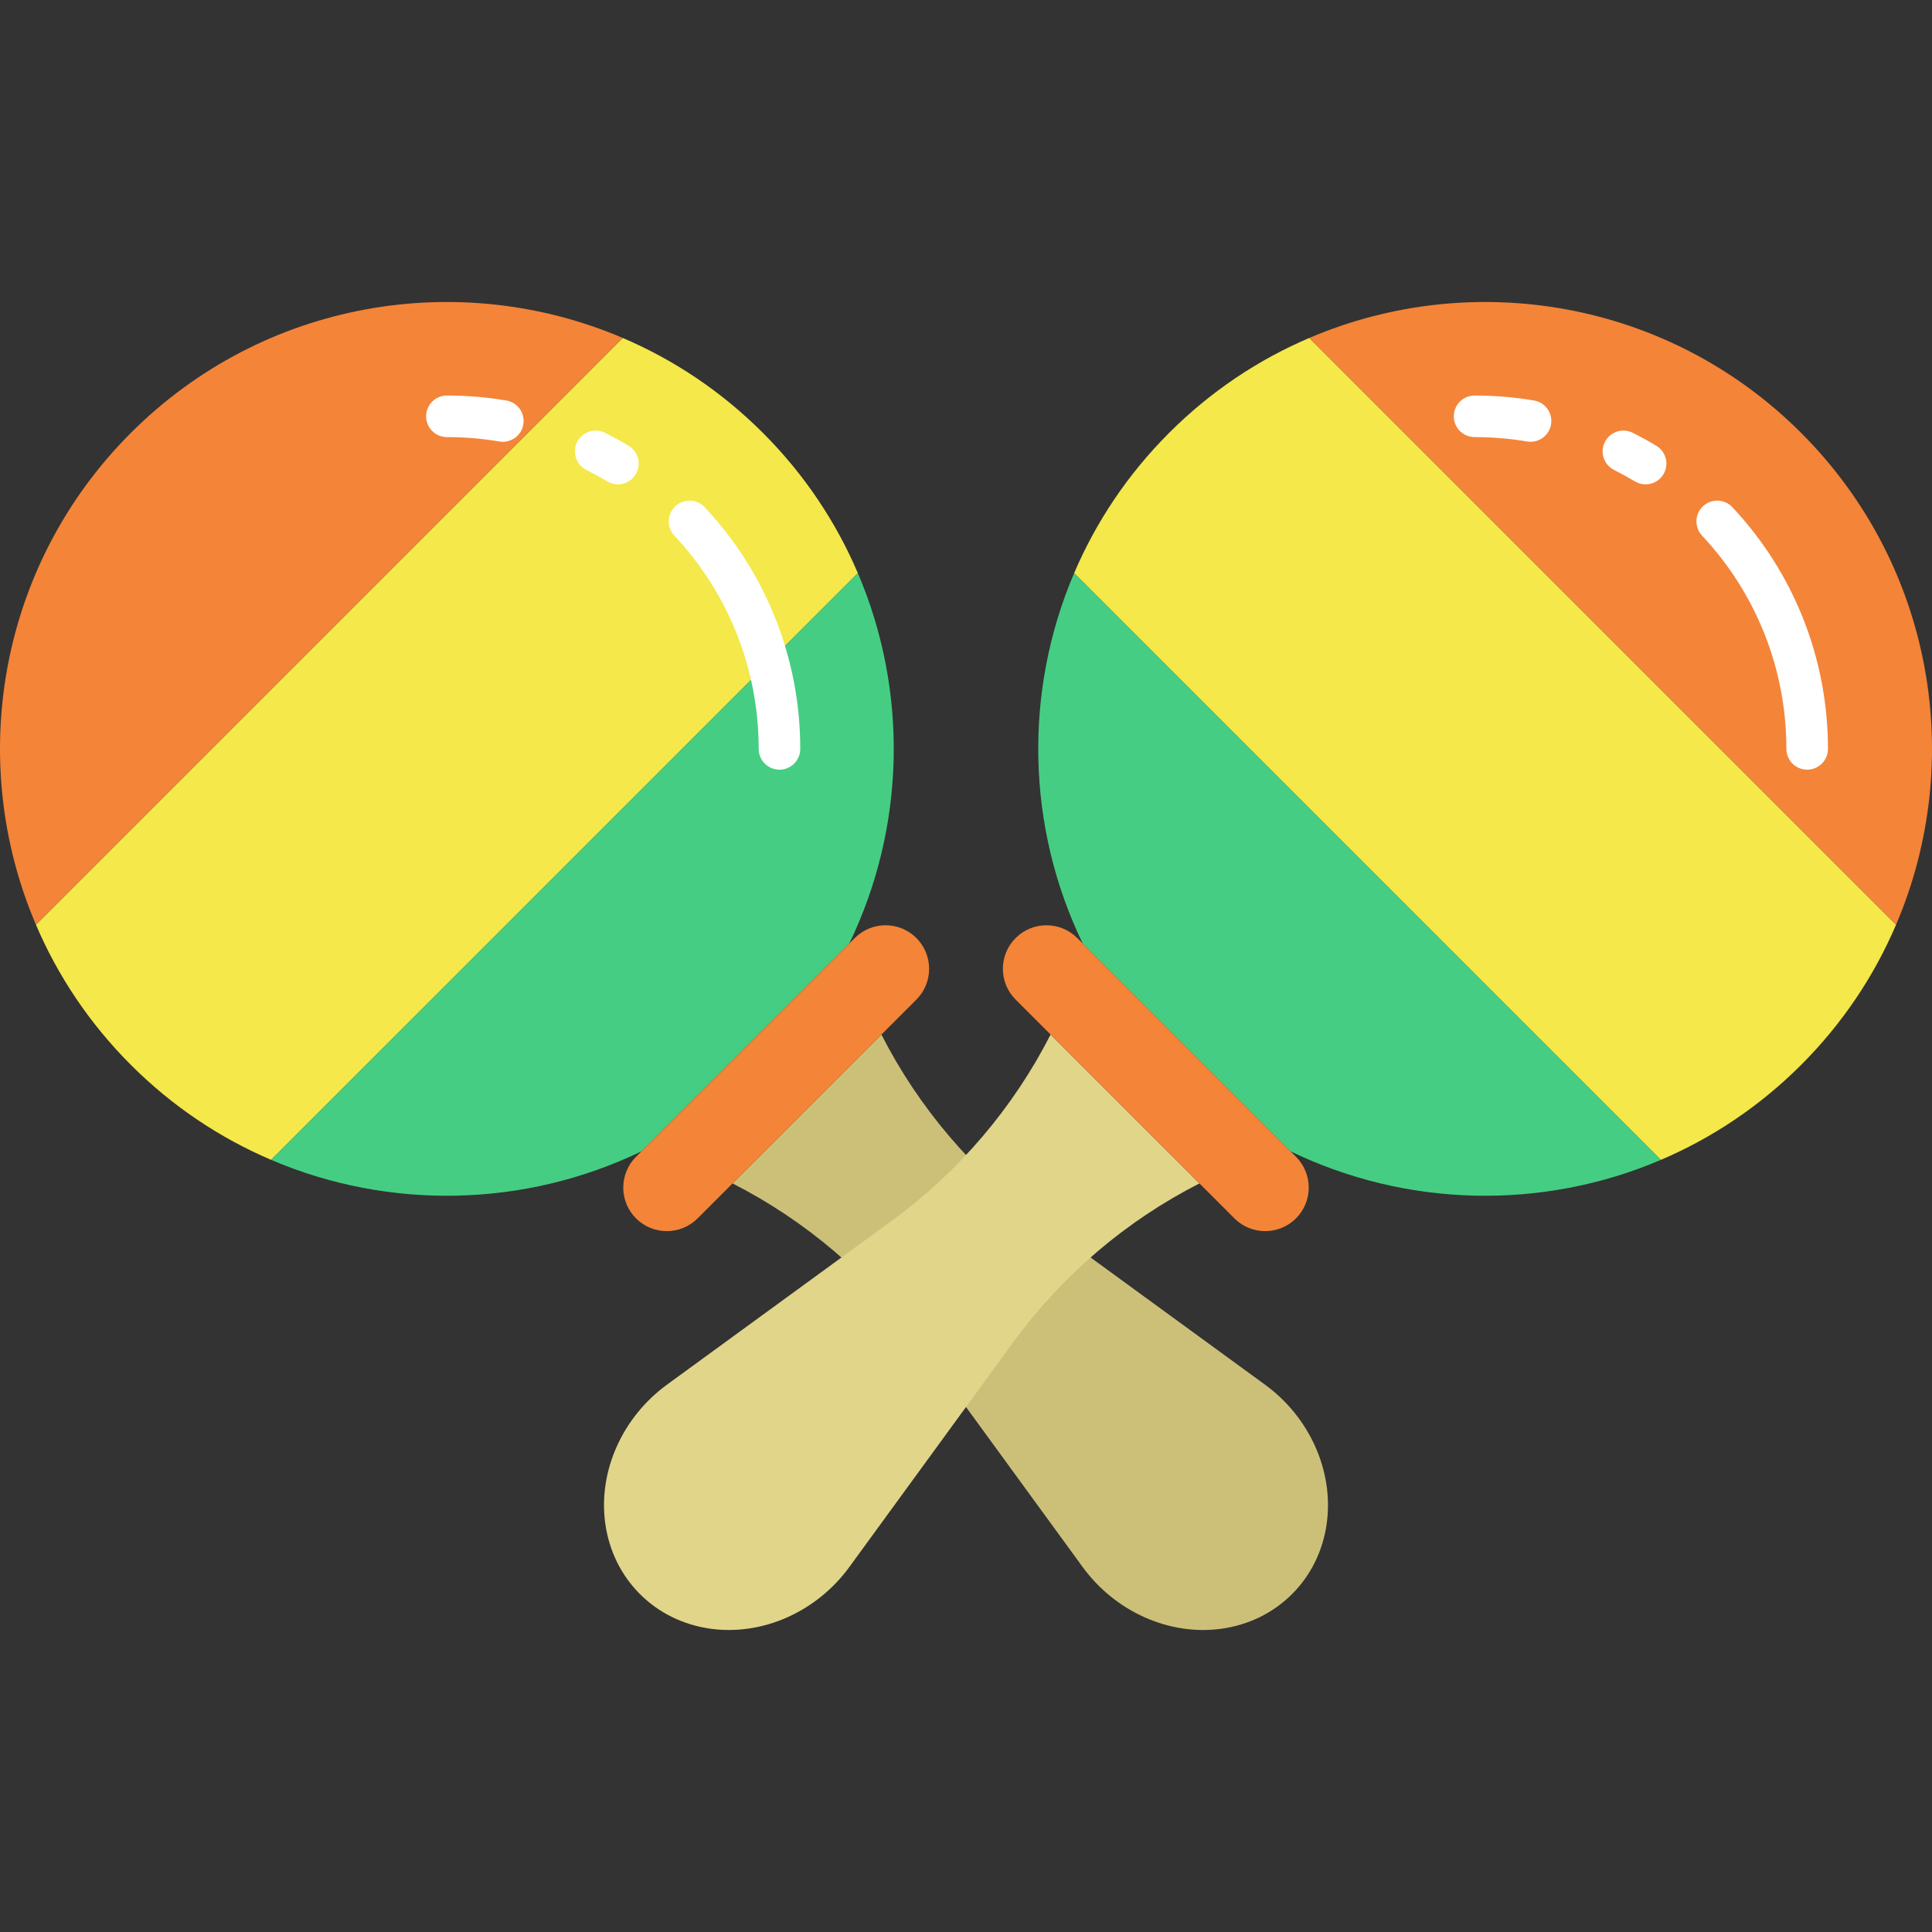 <?xml version="1.0" encoding="iso-8859-1"?>
<!-- Uploaded to: SVG Repo, www.svgrepo.com, Generator: SVG Repo Mixer Tools -->
<svg height="800px" width="800px" version="1.1" id="Capa_1" xmlns="http://www.w3.org/2000/svg" xmlns:xlink="http://www.w3.org/1999/xlink" 
	 viewBox="0 0 464.731 464.731" xml:space="preserve">
<rect x="0" y="0" width="464.731" height="464.731" fill="#333333" stroke="none"/>
<g>
	<path style="fill:#F4E84A;" d="M149.781,81.287c12.254,5.226,23.73,12.841,33.729,22.84s17.614,21.475,22.84,33.729L65.211,278.994
		c-12.254-5.226-23.731-12.841-33.729-22.84c-9.998-9.998-17.614-21.475-22.84-33.729L149.781,81.287z"/>
	<path style="fill:#F48438;" d="M149.781,81.287L8.642,222.426c-16.758-39.188-9.143-86.317,22.84-118.299
		S110.593,64.529,149.781,81.287z"/>
	<path style="fill:#45CE83;" d="M65.211,278.994c28.464,12.173,61.11,11.477,89.104-2.062l49.973-49.973
		c13.538-27.993,14.235-60.639,2.062-89.104L65.211,278.994z"/>
	<g>
		<path style="fill:#CCC079;" d="M250.338,293.74c-16.247-11.844-29.386-27.342-38.317-44.883l-35.809,35.809
			c17.541,8.931,33.04,22.07,44.883,38.317l39.326,53.947c7.827,10.736,20.765,16.531,33.219,14.877l0,0
			c13.527-1.796,23.725-11.994,25.521-25.521l0,0c1.654-12.454-4.141-25.393-14.877-33.219L250.338,293.74z"/>
	</g>
	<path style="fill:#F48438;" d="M205.612,225.635l-52.623,52.623c-4.091,4.091-4.091,10.724,0,14.815l0,0
		c4.091,4.091,10.724,4.091,14.815,0l52.623-52.623c4.091-4.091,4.091-10.724,0-14.815l0,0
		C216.336,221.543,209.703,221.543,205.612,225.635z"/>
	<path style="fill:#F4E84A;" d="M456.089,222.426c-5.225,12.254-12.841,23.73-22.84,33.729c-9.999,9.999-21.475,17.614-33.729,22.84
		L258.382,137.856c5.226-12.254,12.841-23.73,22.84-33.729c9.998-9.998,21.475-17.614,33.729-22.84L456.089,222.426z"/>
	<path style="fill:#F48438;" d="M456.089,222.426L314.95,81.287c39.188-16.758,86.317-9.143,118.299,22.84
		S472.847,183.238,456.089,222.426z"/>
	<path style="fill:#45CE83;" d="M258.382,137.856c-12.173,28.464-11.477,61.11,2.062,89.104l49.973,49.973
		c27.993,13.538,60.639,14.235,89.104,2.062L258.382,137.856z"/>
	<g>
		<path style="fill:#E0D589;" d="M243.636,322.983c11.844-16.247,27.342-29.386,44.883-38.317l-35.809-35.809
			c-8.931,17.541-22.07,33.04-38.317,44.883l-53.947,39.326c-10.736,7.827-16.531,20.765-14.877,33.219l0,0
			c1.796,13.527,11.994,23.725,25.521,25.521l0,0c12.454,1.654,25.393-4.141,33.219-14.877L243.636,322.983z"/>
	</g>
	<path style="fill:#F48438;" d="M311.742,278.257l-52.623-52.623c-4.091-4.091-10.724-4.091-14.815,0l0,0
		c-4.091,4.091-4.091,10.724,0,14.815l52.623,52.623c4.091,4.091,10.724,4.091,14.815,0v0
		C315.833,288.982,315.833,282.348,311.742,278.257z"/>
	<path style="fill:#FFFFFF;" d="M187.497,185.141c-2.761,0-5-2.239-5-5c0-19.131-7.204-37.348-20.284-51.296
		c-1.889-2.014-1.788-5.178,0.227-7.067s5.178-1.788,7.067,0.227c14.826,15.808,22.99,36.454,22.99,58.136
		C192.497,182.902,190.258,185.141,187.497,185.141z"/>
	<path style="fill:#FFFFFF;" d="M148.63,116.515c-0.876,0-1.764-0.23-2.57-0.715c-1.628-0.978-3.313-1.905-5.007-2.754
		c-2.469-1.237-3.467-4.242-2.23-6.71c1.237-2.468,4.243-3.466,6.71-2.229c1.92,0.962,3.83,2.013,5.676,3.121
		c2.367,1.422,3.133,4.494,1.711,6.861C151.983,115.65,150.328,116.515,148.63,116.515z"/>
	<path style="fill:#FFFFFF;" d="M120.959,106.268c-0.277,0-0.559-0.023-0.841-0.071c-4.139-0.701-8.386-1.057-12.622-1.057
		c-2.761,0-5-2.239-5-5s2.239-5,5-5c4.794,0,9.603,0.403,14.292,1.197c2.723,0.461,4.556,3.042,4.095,5.765
		C125.469,104.542,123.353,106.268,120.959,106.268z"/>
	<g>
		<path style="fill:#FFFFFF;" d="M434.704,185.141c-2.761,0-5-2.239-5-5c0-19.132-7.204-37.349-20.284-51.296
			c-1.889-2.014-1.788-5.178,0.227-7.067s5.178-1.788,7.067,0.227c14.825,15.807,22.99,36.454,22.99,58.136
			C439.704,182.902,437.465,185.141,434.704,185.141z"/>
		<path style="fill:#FFFFFF;" d="M395.838,116.515c-0.876,0-1.764-0.23-2.57-0.715c-1.626-0.977-3.311-1.903-5.007-2.754
			c-2.469-1.238-3.467-4.242-2.229-6.711c1.237-2.469,4.241-3.467,6.71-2.229c1.923,0.964,3.832,2.014,5.675,3.121
			c2.367,1.422,3.133,4.494,1.711,6.861C399.191,115.65,397.536,116.515,395.838,116.515z"/>
		<path style="fill:#FFFFFF;" d="M368.167,106.268c-0.277,0-0.559-0.023-0.841-0.071c-4.139-0.701-8.386-1.057-12.622-1.057
			c-2.761,0-5-2.239-5-5s2.239-5,5-5c4.794,0,9.603,0.403,14.292,1.197c2.723,0.461,4.556,3.042,4.095,5.765
			C372.677,104.542,370.561,106.268,368.167,106.268z"/>
	</g>
</g>
</svg>